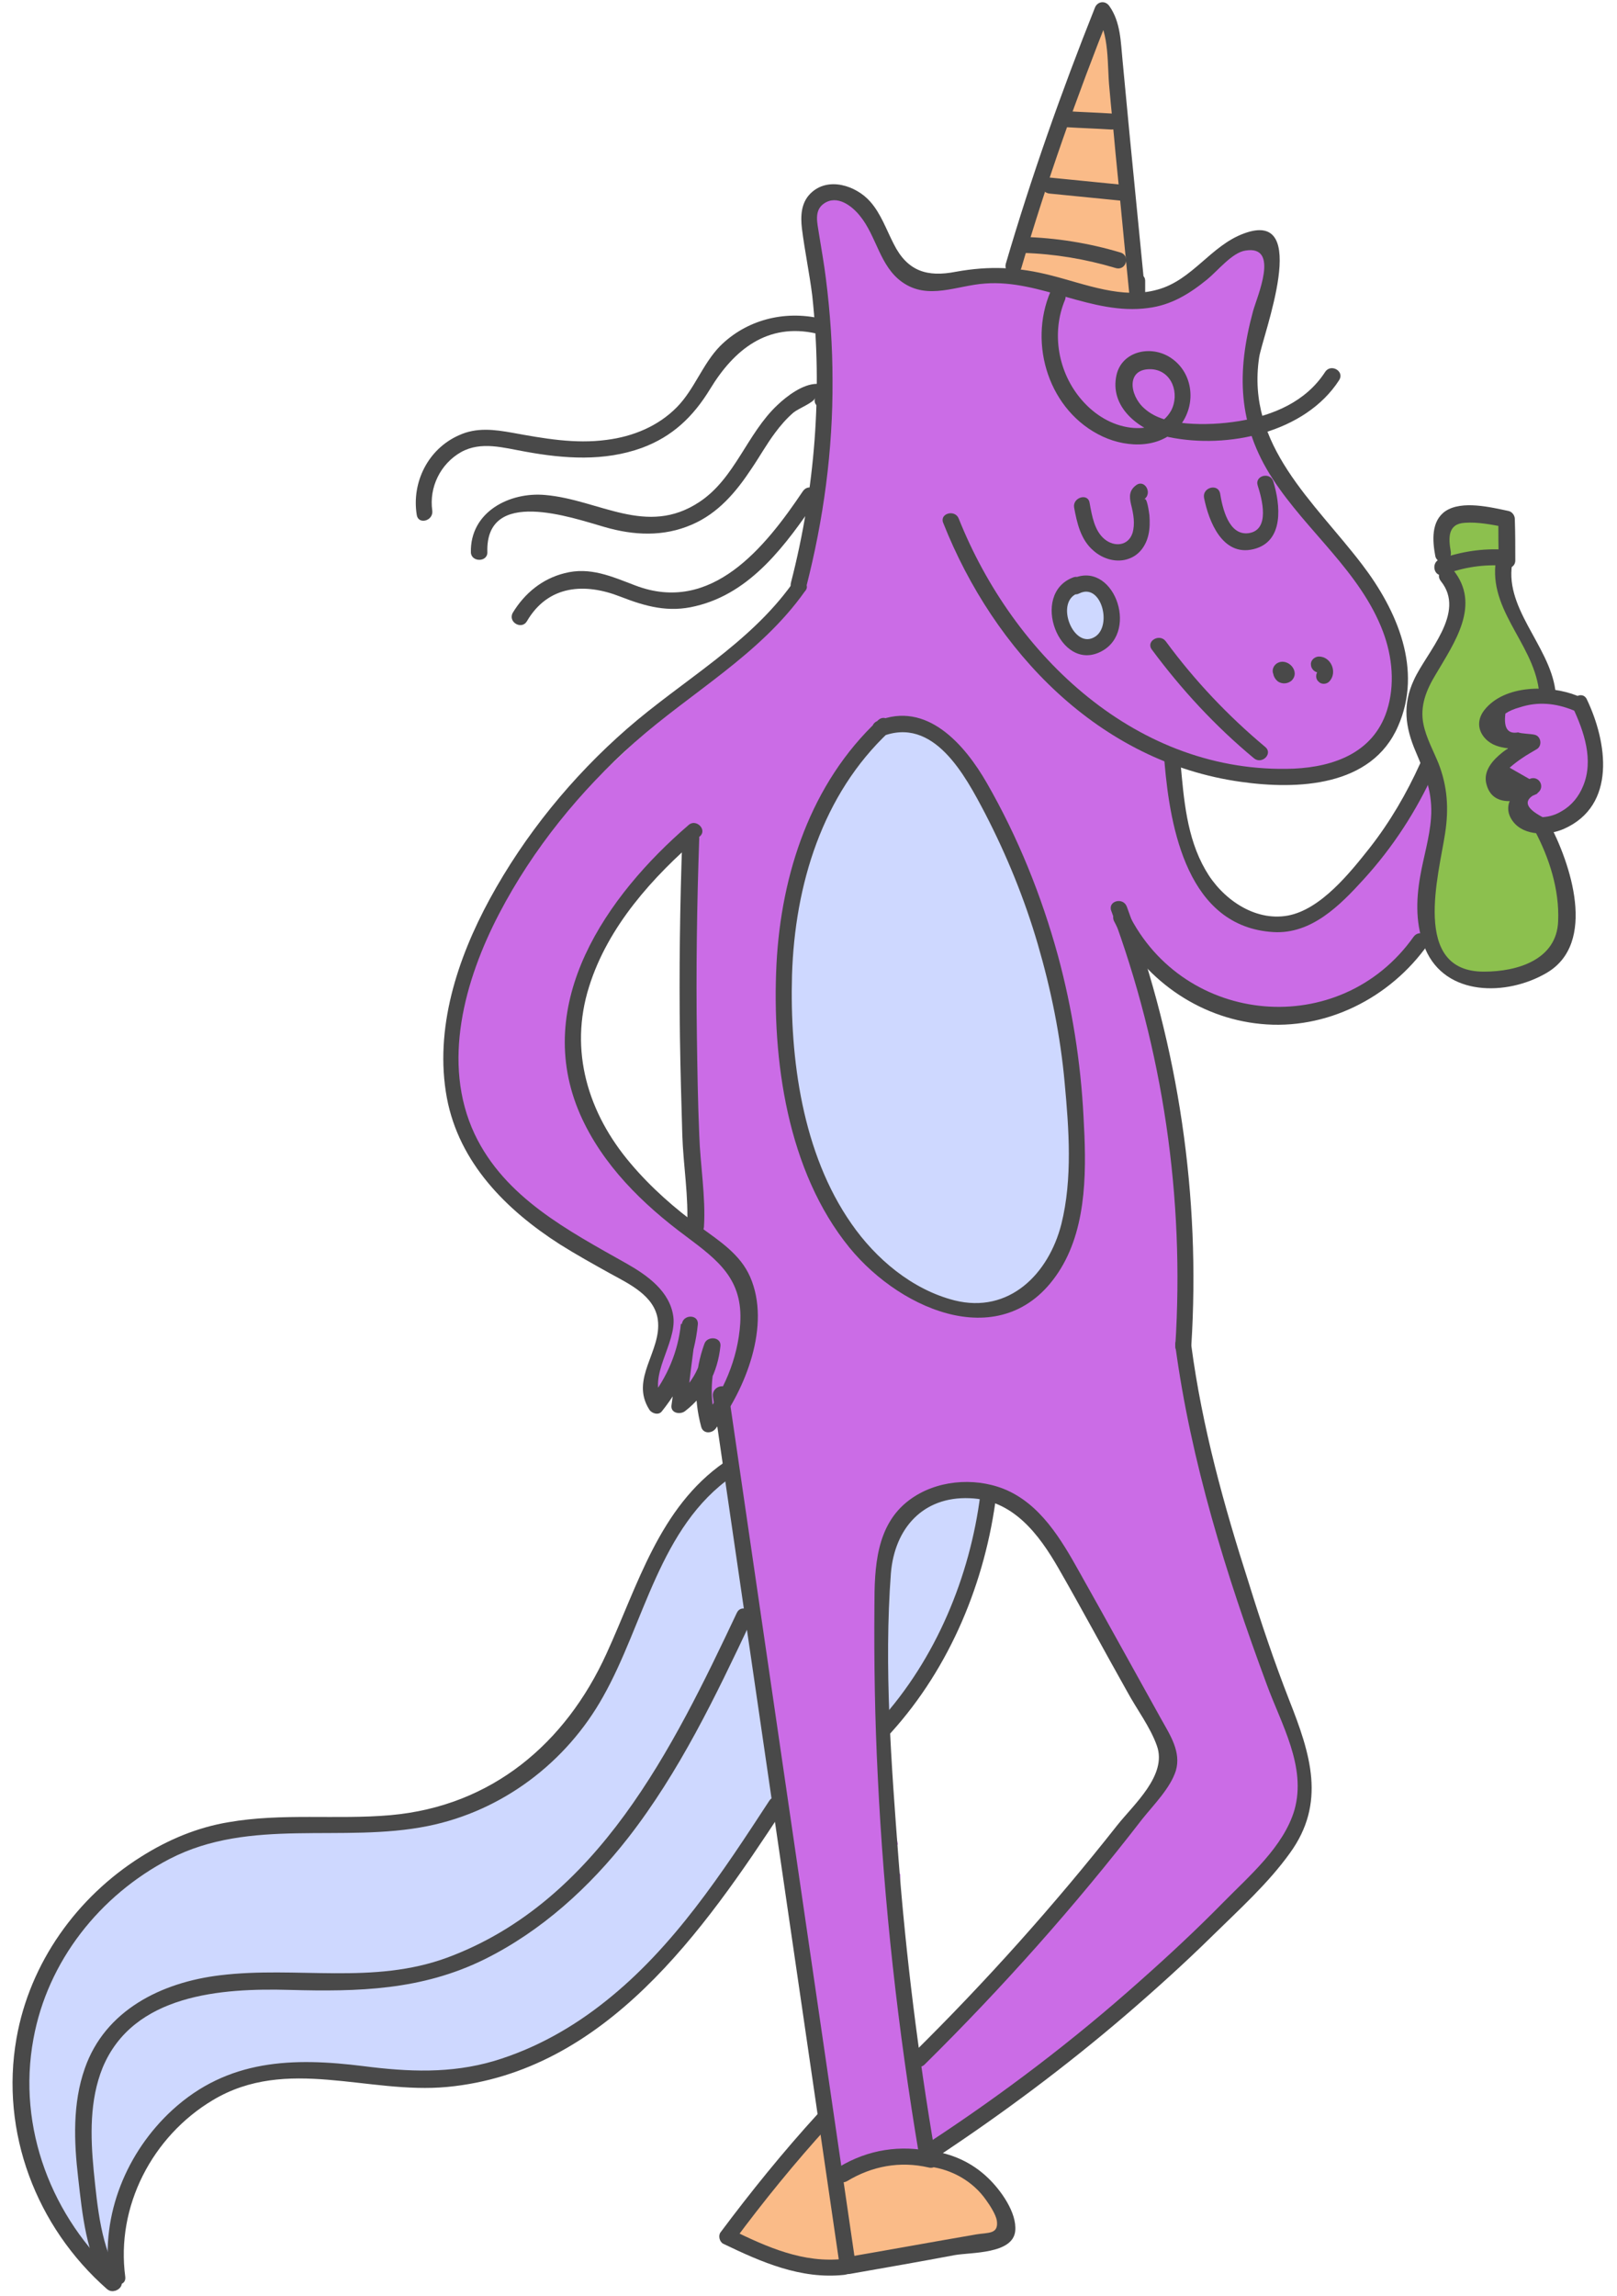<?xml version="1.0" encoding="UTF-8" standalone="no"?><svg xmlns="http://www.w3.org/2000/svg" xmlns:xlink="http://www.w3.org/1999/xlink" fill="#494949" height="487.5" preserveAspectRatio="xMidYMid meet" version="1" viewBox="-2.8 -0.5 343.4 487.5" width="343.4" zoomAndPan="magnify"><g id="change1_1"><path d="M317.2,109.7c1.3,1.8-0.7,3.8-0.7,9.7c0,1.4,0.1,5.2,1.7,9.5c1.5,4,2.9,4.6,4.8,8.7c1.5,3.3,2.2,6.5,2.6,9.3 c-3.4,0.6-6.3,1.3-8.8,1.9c-1.6,0.4-2.8,0.7-3.6,1.8c-0.9,1.3-0.9,3.3,0,4.7c1.1,1.8,3.7,2.6,6,1.7c-0.9,0.5-2.7,1.8-3.9,4.1 c-0.8,1.6-1.8,4.9-0.4,6.3c1.2,1.2,3-0.1,4.4,1.2c1.4,1.3,0.2,3.3,1.4,5.3c0.9,1.4,2.7,2.1,4.5,2.3c1.6,2.5,6.8,11.1,4.5,20.4 c-0.4,1.8-1.2,4.7-3.7,7.1c-3.7,3.5-8.6,3.6-11.5,3.7c-3.1,0.1-6.5,0.1-9.5-2.1c-3.7-2.7-4.4-7.1-4.9-9.6c-0.7-3.8,0.2-5,1.6-15 c1.5-10.6,1.1-13,0.6-14.8c-0.9-3.1-1.7-3.2-2.9-7.6c-1.1-3.8-2.1-7.1-1.5-10.7c0.7-4.2,2.6-3.9,6-11.2c2-4.4,3.5-7.6,2.5-11.1 c-0.7-2.5-2-2.9-2.9-5.3c-1.3-3.8,0.3-7.7,1.9-10.7C313.6,107.2,316.2,108.3,317.2,109.7z" fill="#8cc04e"/></g><g id="change2_1"><path d="M301.4,163c-0.9-0.1-1.7,2.2-3.6,5.5c-1.8,3.3-3.9,6.1-8,11.6c-4.5,5.9-6.7,8.9-10.4,11.6 c-2.8,2-5.4,3.9-9.2,4.3c-5.3,0.6-9.4-1.8-11-2.7c-4.9-3-7-7.2-8.4-10c-2-3.9-2.3-7.5-3.1-14.5c-0.4-3.5-0.6-6.4-0.7-8.3 c7.2,2.5,13.3,3.4,17.5,3.8c4.6,0.4,8.4,0.7,13.2-0.4c3.7-0.9,9.1-2.2,12.4-6.9c2.4-3.3,2.5-6.8,2.8-11.4c0.1-3.1,0.4-9.8-2.8-17.4 c-2-4.8-3.4-5.1-13.4-17.6c-8.8-10.9-10.1-13.6-10.8-15.3c-1.3-3-3.9-8.9-3.4-16.5c0.2-4.5,1.5-9.1,3.3-15.5c1.7-6.3,3-9.5,1.4-11.2 c-1.7-1.8-5.4-0.9-6.3-0.6c-4.3,1.1-4.8,3.9-9.7,7.4c-1.4,1-5.8,4-11.7,4.7c-2.8,0.3-5.3-0.2-10.1-1.1c-9.4-1.9-8.6-2.9-13.7-3.5 c-9.3-1.1-16.5,0.5-16.5,0.5c-1.5,0.3-3.3,0.8-5.5,0.3c-3.6-0.8-5.8-3.6-6.9-5c-3.4-4.2-1.9-6.1-5.1-9.7c-0.8-1-4.3-5.1-8.2-4.3 c-2.6,0.5-4,3.1-4.3,3.6c-1.8,3.2,0,6.8,1.1,10.6c0.4,1.2,0.8,6,1.7,15.6c0.5,5.7-0.2,15.7-1.6,35.5c-0.7,10.2-1.1,14.4-4.1,19.3 c-1.9,3-4,5.1-7.8,8.8c-5.4,5.2-8.4,6.8-14.1,11.4c-2.1,1.7-6.5,5.8-15.3,14.2c-8.9,8.4-13.4,12.6-15.4,15.1 c-1.2,1.5-6.5,7.9-11.5,17.7c-3.1,6-6.3,12.4-8,21.5c-0.9,4.9-2,10.8-0.4,18.3c0.4,1.8,2.1,9.7,8.4,17.6c8,10.2,19.6,15.5,20.5,15.9 c5,2.3,10.3,3.7,13.7,8.8c0.9,1.3,2.4,3.5,2.4,6.5c0,2.6-1.1,3.5-2.3,8.2c-0.7,2.7-1.5,7-0.7,7.3c1,0.4,3.9-5.6,5.1-5.1 c1,0.4-0.2,4.7,0.9,5.1c1,0.4,2.9-3.3,4.1-2.9c1.6,0.5,0.4,7.5,1.8,7.9c0.8,0.2,1.8-3.1,2.8-3c1.9,0.1,2.5,12.2,2.5,13.3 c0.6,12.9,3.8,25.6,5.5,38.4c2.2,16.6,2.1,13.5,4.9,34.1c2.2,16.2,2.6,20.5,4.5,34.9c1.3,10.1,3.3,24.5,6.1,42.2 c2.2-0.8,4.5-1.7,7-2.4c5.5-1.7,10.5-2.7,15.1-3.3c11.3-7.4,21-14.7,29.1-21.2c12.8-10.2,8.5-8.1,25.7-22.5 c6.2-5.2,11.8-9.6,17.2-17.7c2.4-3.5,4.8-6.3,5.9-10.6c1.3-5.1,0.2-9.4-1.2-14.5c-2.3-8.5-4.8-10.3-8.2-20.8c-1-3-1-3.4-2.5-9.4 c-3.3-12.5-5.3-18-7.6-25.9c-1.9-6.6-4.4-16-6.5-27.8c0.3-2,0.7-4.8,1-8.1c0.4-3.8,0.9-11.6,0.2-22.5c-0.7-9.6-2-16.5-4.1-26.7 c-1.3-6.4-3.2-15.1-6.1-25.3c1.3,0.9,3.3,2.2,5.6,3.6c3,1.8,6.8,4.1,11,5.8c3.3,1.3,8.4,3.4,14.9,3.3c8.1-0.1,14-3.5,17.1-5.3 c6.8-4,10.9-9.2,13-12.4c-0.9-2-1.9-4.9-1.5-8.3c0.3-2.1,0.8-2.6,1.8-5.5c0.2-0.5,1.9-5.7,2-11.9C302.8,171.2,303,163.3,301.4,163z M145.3,258.9c-0.2,0.8-1.2,1.3-2,1.1c-1.9-0.6-3.4-1.9-5.2-2.8c-1.3-0.7-0.8-2.3,0.2-2.8c-5.3-3-9.4-9-12.8-13.9 c-4.2-6-6.8-13.2-6.8-20.6c0-7.8,3.1-14.9,6.6-21.7c3.6-6.8,8.2-13.2,14-18.2c2.9-2.5,7.2,1.7,4.3,4.3c-0.1,0.1-0.3,0.2-0.4,0.4 c0.6,0.7,1,1.6,0.5,2.7c-0.1,0.2-0.2,0.5-0.3,0.7l0,0c-2.1,4.6-0.4,10.8-0.2,15.7c0.2,5.6,0.1,11.3,0,16.9 c-0.1,5.8-0.8,11.5-0.7,17.3c0.1,4.2,1.2,8.3,1.3,12.5c0.9-0.1,1.8,0.4,1.8,1.5C145.8,254.3,145.7,256.6,145.3,258.9z M241.1,364.1 c0.6,1.3,1.1,2.6,1.4,3.9c0.8,0,1.5,0.4,1.7,1.4c0.4,3,0.3,6.1-0.4,9c-0.4,1.5-1.9,1.7-2.9,1.1c-0.9,1.7-2,3.4-3.3,5.1 c-2.5,3.3-4.9,6.7-7.8,9.8c-2.7,2.9-5.6,5.4-8.2,8.4c-4,4.6-7.4,9.7-12,13.5c0,0.7-0.2,1.4-0.8,1.9c-4.4,3.4-7.4,8.3-11.9,11.7 c0,0-0.1,0-0.1,0.1c-1,1.6-2.1,3.1-3.6,4.3c-1,0.8-3,0.7-3.3-0.9c-1-5.1-0.7-10.2-0.7-15.3c0-0.5,0.1-0.8,0.3-1.1 c-0.2-0.4-0.4-0.8-0.5-1.2c-2.3-6-0.7-12.2-0.6-18.4c-0.7-0.3-1.2-1.1-1.2-1.8v-3.1c0-0.6,0.3-1.1,0.7-1.4 c-1.2-5.7-3.6-11.6-2.2-17.3c0.1-0.4,0.2-0.9,0.4-1.3c-2.1-1.5-3.1-4.5-0.6-6.7c0.5-0.4,1-0.8,1.5-1.3c-0.4-0.3-0.6-0.8-0.6-1.4 c0-6.7-0.6-13.3-0.8-20c-0.1-5.6-0.2-12,1.8-17.4c1.4-3.7,4.1-6.6,7.8-8.1c2.9-1.2,7.2-3.1,10-1c0.9,0.7,1.4,1.6,1.7,2.6 c0.3-0.7,1-1.1,1.8-1.1c0.8,0,1.5,0.5,1.8,1.2c1.2,0,2.4,0.4,3.3,1.2c6.4,6,10.9,13.6,15,21.3c2,3.8,3.9,7.6,5.9,11.4 C236.6,356.9,239.3,360.2,241.1,364.1z" fill="#cb6ce6"/></g><g id="change3_1"><path d="M230.8,124.7c1.8,1.2,3,3.5,2.7,5.9c-0.4,3.2-3.1,4.7-3.4,4.9c-0.4,0.2-2.5,1.3-4.7,0.5 c-2.7-1.1-3.6-4.7-3.2-7.3c0.1-0.6,0.6-3.8,3.4-4.8C227.9,122.9,230.2,124.2,230.8,124.7z M187.9,153.2c-4.4,3.1-11.1,8.6-15.9,17.6 c-3.6,6.8-4.5,12.6-5.9,22c-1.5,10.1-2.9,19.8-1.4,32.5c1.1,9.2,2.9,22.8,12.6,35.9c4.2,5.7,11.1,15,22.6,16.2 c1.3,0.1,11.1,1.1,18.4-5.6c4.1-3.8,6.6-9.2,7.5-22c0.7-9.3,0.6-23-5.5-47.3c0,0-5.6-22.8-16.4-38.5c-2.9-4.2-5.9-6.8-9-8.4 C192,154.1,189.5,153.5,187.9,153.2z" fill="#ced8ff"/></g><g id="change3_2"><path d="M162.1,382.7c-6.5,11.3-13.1,19.9-18.2,25.9c-7.7,8.9-14.3,16.5-25.5,23.2c-5.1,3-12.1,7-21.9,8.5 c-5.6,0.8-10.3,0.6-18.9,0.1c-13.2-0.8-13.7-2.1-19.8-1.5c-10.4,1.2-17.7,6.3-20.2,8.1c-3.3,2.4-12.1,8.7-15.4,19.7 c-3,10.1,0.8,17-0.8,17.6c-3,1.1-21.9-20.7-19.3-47.4c1.7-17.8,12-29.4,15-32.5c11.4-11.9,25-15.2,30.2-16.4c15-3.4,17.3,1.9,35-1.5 c7.5-1.4,18.1-3.6,28-11.5c8.2-6.5,12.3-14,15.8-20.3c7.5-13.7,6.3-20,14.1-30.6c4.4-6,9.3-9.9,12.8-12.4 C156,335.3,159,359,162.1,382.7z M186.3,363.1c2.4,0.6,6.7-6.8,9.5-11.6c1.2-2.1,2.5-4.5,5.7-12.5c7.4-18.6,6.8-21.1,5.6-22.3 c-1.1-1.1-2.9-1.1-5.9-1c-1.2,0-5.2,0.2-9.2,2.9c-5,3.5-6.3,8.7-6.6,10C182.7,356.4,184.3,362.6,186.3,363.1z" fill="#ced8ff"/></g><g id="change2_2"><path d="M333.6,148.4c-3.4-1.3-6.3-1.6-8.1-1.6c-2.4,0-7.9,0-10.8,3.7c-0.3,0.4-2,2.6-1.3,4.2c1.2,2.4,7.4,1,7.7,2.3 c0.3,1.1-4.5,2-5.9,5.7c-0.5,1.5-0.6,3.6,0.5,4.6c1.9,1.6,6.5-1.2,6.8-0.5c0.3,0.6-3.5,2.2-3.4,4.4c0.1,1.8,2.6,3.3,4.7,3.7 c3.7,0.7,6.7-1.9,7.7-2.8c3.4-2.9,4.1-6.7,4.3-7.8c0.4-2.2-0.1-4.9-1-10.1C334.4,151.8,333.9,149.8,333.6,148.4z" fill="#cb6ce6"/></g><g id="change4_1"><path d="M174.5,460c3.3,2.2,7.2-2.8,15.6-2.8c6.7,0.1,11.5,3.4,16.8,7.1c1.8,1.2,3.4,2.6,4,4.9 c0.5,1.8,0.2,4-0.9,5.6c-2.2,3.3-6.9,2.1-16.1,3c-9.8,1-9.4,2.8-17.2,3c-7.3,0.1-12.6-1.3-14.5-1.9c-4.5-1.3-8-3.1-10.4-4.5 c2.2-2.5,4.4-5,6.6-7.5c4.7-5.4,9.4-10.7,13.9-16C172,454.3,172.1,458.4,174.5,460z M238.1,63.3c-2.3-22.6-3.1-34.4-3.2-40.4 c0-2.5-0.5-6.5-1.4-14.5c-0.5-4.1-0.7-5.4-1.3-5.5c-1.8-0.4-5.1,8.9-8.8,19.5c-3,8.5-7.1,20.7-11.9,35.6c3.3,0.1,7.1,0.4,11.1,1.1 C228.7,60.2,233.9,61.7,238.1,63.3z" fill="#fabb88"/></g><g><g id="change5_1"><path d="M168.4,124.2c3.7-14.4,5.7-29.1,5.6-44c0-7.2-0.5-14.4-1.4-21.5c-0.4-3.3-1-6.5-1.5-9.7c-0.3-2.1-1.1-4.8,1.1-6.3 c2.8-1.9,5.9,0.5,7.6,2.6c3.6,4.4,4.2,10.7,9,14.1c5.5,3.9,11.6,0.7,17.6,0.3c11.8-0.9,22.7,6.8,34.6,5.2c4.9-0.6,8.8-3,12.6-6.1 c2.2-1.8,5.3-5.7,8.1-6.1c7.4-1.2,2.4,9.9,1.6,12.9c-3.5,12.9-3.3,24.1,4.2,35.6c7.2,11.1,18.6,19.7,23.4,32.4 c2,5.3,2.6,11.4,0.8,16.9c-2.9,8.8-11.2,11.8-19.7,12.2c-33.2,1.3-59.6-24-71.2-53.1c-0.8-2-4.1-1.1-3.3,0.9 c10.8,27.3,33.1,50.8,63.2,55c12,1.7,27.8,1.1,33.4-11.8c5.3-12-0.2-24.6-7.6-34.3c-10.2-13.4-24.7-25.3-21.9-44 c0.7-4.6,11.3-31.8-3.3-26.3c-7,2.6-10.9,9.9-18.3,11.9c-7.4,2.1-15.4-1.2-22.5-3c-7-1.8-13.1-2.1-20.3-0.8 c-6.1,1.2-10.3-0.1-13.2-5.9c-1.6-3.1-2.7-6.4-5-9c-3-3.4-9-5.4-12.7-1.7c-2,2-2.1,4.8-1.8,7.4c0.6,4.8,1.6,9.5,2.2,14.3 c2.2,20.4,0.6,41-4.5,60.8C164.5,125.4,167.8,126.3,168.4,124.2L168.4,124.2z" fill="inherit"/><path d="M237,59.3c0,0.8,0,1.7,0,2.5c1.1,0,2.3,0,3.4,0c-1.1-11.2-2.2-22.4-3.3-33.6c-0.5-5.3-1-10.5-1.5-15.8 c-0.4-4-0.4-8.2-2.8-11.6c-0.9-1.3-2.6-1-3.1,0.4c-7.1,17.8-13.5,35.9-18.9,54.3c-0.6,2.1,2.7,3,3.3,0.9 C219.5,38,225.9,19.9,233,2.1c-1,0.1-2.1,0.3-3.1,0.4c3,4.1,2.4,10.9,2.9,15.7c0.4,4.6,0.9,9.2,1.3,13.8c1,9.9,1.9,19.8,2.9,29.6 c0.2,2.2,3.5,2.3,3.4,0c0-0.8,0-1.7,0-2.5C240.4,57.1,237,57.1,237,59.3L237,59.3z" fill="inherit"/><path d="M223.6,26.5c3.2,0.2,6.4,0.3,9.6,0.5c2.2,0.1,2.2-3.3,0-3.4c-3.2-0.2-6.4-0.3-9.6-0.5C221.3,22.9,221.3,26.4,223.6,26.5 L223.6,26.5z" fill="inherit"/><path d="M235.2,38.7c-5-0.5-10.1-1-15.1-1.5c-2.2-0.2-2.2,3.2,0,3.4c5,0.5,10.1,1,15.1,1.5C237.4,42.4,237.4,38.9,235.2,38.7 L235.2,38.7z" fill="inherit"/><path d="M235.1,53.1c-6.7-2-13.6-3.1-20.6-3.3c-2.2-0.1-2.2,3.4,0,3.4c6.7,0.2,13.2,1.3,19.6,3.2 C236.4,57.1,237.3,53.7,235.1,53.1L235.1,53.1z" fill="inherit"/><path d="M220.3,61.4c-4.8,11.2-0.3,25.5,11.1,30.8c5.4,2.5,12.7,2.6,16.6-2.6c3.4-4.6,2.5-11.4-2.6-14.4 c-4.3-2.5-10.4-0.9-11.2,4.5c-1.1,6.7,5.4,11.4,11.2,12.6c12.5,2.6,29-0.9,36.2-12.1c1.2-1.9-1.8-3.6-3-1.7 c-4.1,6.3-11,9.2-18.2,10.4c-3.7,0.6-7.5,0.8-11.2,0.5c-3.2-0.3-6.6-1-9-3.2c-3.2-2.8-3.9-8.6,1.6-8.3c4.3,0.3,6,5.2,4.1,8.8 c-1.8,3.2-5.3,4-8.6,3.6c-4-0.5-7.6-2.7-10.3-5.8c-5.1-5.8-6.6-14.3-3.6-21.4C224.1,61.1,221.2,59.3,220.3,61.4L220.3,61.4z" fill="inherit"/><path d="M225.3,107.2c0.6,3.3,1.4,6.9,4.1,9.2c2,1.8,5,2.7,7.6,1.7c2.2-0.8,3.6-2.8,4.1-5.1c0.3-1.3,0.3-2.8,0.2-4.1 c-0.1-0.7-0.5-3.9-1.1-3.4c1.8-1.3,0.1-4.3-1.7-3c-1.5,1.1-1.5,2.4-1.1,4.1c0.5,2,0.9,4.1,0.3,6.1c-0.9,2.7-3.8,3-5.9,1.3 c-2.2-1.8-2.7-5-3.2-7.7C228.3,104.1,225,105.1,225.3,107.2L225.3,107.2z" fill="inherit"/><path d="M252.9,105.2c1,5,3.9,12.5,10.5,10.9c6.6-1.6,5.7-9.5,4.2-14.4c-0.7-2.1-4-1.2-3.3,0.9c0.9,2.8,2.7,9.4-1.9,10.1 c-4.3,0.6-5.6-5.4-6.1-8.5C255.8,102.1,252.5,103,252.9,105.2L252.9,105.2z" fill="inherit"/><path d="M267.9,141.2c-0.7,1-0.2,2.3,0.7,3c0.9,0.6,2.1,0.5,2.9-0.2c2-2-1-5.1-3.2-3.6c-0.7,0.5-1.1,1.5-0.6,2.4 c0.5,0.7,1.6,1.2,2.4,0.6c0.3-0.2-0.5,0.1-0.5,0.1c-0.2,0-0.3-0.1-0.5-0.1c0.2,0.1,0,0-0.1-0.1c0-0.1-0.1-0.1-0.1-0.2 c-0.3-0.5-0.2-1,0.2-1.3c0.1-0.3,0.3-0.4,0.6-0.5c0.1-0.1,0.3-0.1,0.5-0.1c0.1,0,0.4,0.1,0.4,0.1c-0.1,0,0.2,0.2,0.3,0.3 c0.2,0.2,0.2,0.5,0.1,0.8c-0.1,0.7-0.1,0.9,0,0.6c0.5-0.7,0.1-2-0.6-2.4C269.4,140.1,268.5,140.4,267.9,141.2L267.9,141.2z" fill="inherit"/><path d="M279.5,144.2c1.8-1.9,0.4-5.3-2.2-5.3c-0.9,0-1.8,0.8-1.7,1.7c0,0.9,0.8,1.7,1.7,1.7c0.4,0-0.4-0.1,0,0 c-0.1,0-0.3-0.1-0.1,0c-0.2-0.2-0.2-0.2-0.2-0.1c0.1,0.1,0.1,0-0.1-0.1c0,0,0.2,0.4,0.1,0.1c-0.1-0.3,0,0.1,0,0.1 c-0.1,0,0-0.5,0-0.1c0,0.2,0.1-0.4,0-0.1c0-0.1,0.1-0.1,0.1-0.2c-0.1,0.2-0.1,0.1,0.1-0.1c-0.6,0.7-0.7,1.8,0,2.4 C277.7,144.8,278.8,144.9,279.5,144.2L279.5,144.2z" fill="inherit"/><path d="M241.8,137.4c6.3,8.5,13.5,16.3,21.7,23.1c1.7,1.4,4.1-1,2.4-2.4c-7.9-6.6-15-14.1-21.1-22.4 C243.5,133.9,240.5,135.6,241.8,137.4L241.8,137.4z" fill="inherit"/><path d="M225.1,122.1c-9.3,3.5-2.9,20.4,6,15.7c8.2-4.3,2.4-19.8-6.4-15.3c-2,1-0.2,4,1.7,3c4.6-2.3,7,6.6,3.5,9.1 c-4.6,3.2-8.8-7.2-3.9-9.1C228.1,124.7,227.2,121.3,225.1,122.1L225.1,122.1z" fill="inherit"/><path d="M244.5,161.3c1.2,14.3,5,35,23.1,36.1c8.1,0.5,14.2-5.7,19.2-11.2c6.2-6.8,11.2-14.5,15-22.9c0.9-2-2.1-3.8-3-1.7 c-2.9,6.4-6.4,12.4-10.7,17.9c-4.2,5.3-10.4,13.1-17.4,14.4c-7.2,1.3-14.1-3.7-17.5-9.7c-4-6.9-4.6-15.1-5.3-22.8 C247.8,159.1,244.3,159.1,244.5,161.3L244.5,161.3z" fill="inherit"/><path d="M303.2,122.9c5.4,6.7-3,15-5.7,20.9c-2.5,5.3-1.9,10.1,0.4,15.4c2,4.7,3.6,8.8,3.2,14c-0.3,4.2-1.6,8.3-2.3,12.4 c-0.9,5.1-1,10.5,1.1,15.4c4.3,10.1,17.3,10,25.7,5.1c10.9-6.3,5.1-23.4,0.5-32c-1-2-4-0.2-3,1.7c3.1,5.8,5.3,12.6,5,19.3 c-0.3,8.2-8.7,10.7-15.7,10.7c-15.6,0.1-9.6-20.7-8.3-29.4c0.8-5.2,0.5-9.9-1.4-14.8c-1.1-2.7-2.6-5.4-3.2-8.3 c-0.8-3.9,0.6-7.3,2.6-10.6c4-6.8,9.7-14.8,3.7-22.2C304.2,118.7,301.8,121.2,303.2,122.9L303.2,122.9z" fill="inherit"/><path d="M332.1,147.2c-5.8-2.3-15.4-2.4-19.7,3.1c-1.3,1.7-1.5,3.7-0.2,5.5c2.4,3.2,6.5,2.4,9.9,3.1c-0.1-1-0.3-2.1-0.4-3.1 c-3.3,1.9-10.2,5.5-8.8,10.3c1.4,5.1,7.3,3.6,10.8,1.9c-0.6-1-1.2-2-1.7-3c-2.9,2-6.2,5.3-3.5,8.9c2.4,3.2,7.6,3,10.8,1.6 c11.3-5,9.2-18.5,4.9-27.5c-0.9-2-3.9-0.3-3,1.7c2.4,5.1,4.5,11.2,2.2,16.7c-0.9,2.2-2.4,4.1-4.5,5.3c-1.3,0.8-2.6,1.2-4.1,1.3 c-3.8-2-4.2-3.7-1.1-5.1c1.8-1.3,0.3-3.9-1.7-3c-1.4-0.8-2.8-1.6-4.2-2.4c0.8-0.7,1.7-1.4,2.6-2c1-0.7,2.1-1.3,3.1-1.9 c1.3-0.7,1-2.8-0.4-3.1c-0.8-0.2-2.7-0.2-3.5-0.5c-2.2,0.4-3.1-0.9-2.7-4c0.9-0.6,1.9-1,3-1.3c3.9-1.3,7.7-0.9,11.4,0.6 C333.3,151.4,334.2,148.1,332.1,147.2L332.1,147.2z" fill="inherit"/><path d="M327.5,146c-1.3-9.6-11.3-17.7-9-27.6c0.3-1.1-0.5-2.1-1.7-2.2c-4.8-0.3-9.3,0.4-13.8,2c-2.1,0.8-1.2,4.1,0.9,3.3 c4.2-1.6,8.4-2.2,12.9-1.9c-0.6-0.7-1.1-1.5-1.7-2.2c-2.5,11.1,7.5,18.2,8.9,28.5C324.4,148.2,327.8,148.2,327.5,146L327.5,146z" fill="inherit"/><path d="M319,118.5c0-2.9,0-5.9-0.1-8.8c0-0.7-0.5-1.5-1.3-1.7c-3.8-0.8-9.9-2.3-13.4,0c-3.1,2.1-2.8,6.3-2.2,9.5 c0.4,2.2,3.7,1.3,3.3-0.9c-0.5-2.8-0.7-5.9,3-6.1c2.8-0.2,5.7,0.4,8.4,0.9c-0.4-0.6-0.8-1.1-1.3-1.7c0,2.9,0,5.9,0.1,8.8 C315.5,120.7,319,120.7,319,118.5L319,118.5z" fill="inherit"/><path d="M165.4,123.5c-9.2,12.8-23.3,20.5-35,30.7c-11.7,10.2-21.8,22.6-29.2,36.2c-6.9,12.7-11.8,27.6-9.1,42.2 c2.6,13.8,12.6,23.8,24,31.1c3.5,2.2,7.1,4.2,10.7,6.2c4,2.2,9.4,4.7,10.1,9.8c0.9,6.7-6,12.5-1.8,19.1c0.5,0.8,2,1.3,2.7,0.3 c4.4-5.5,6.9-11.4,7.6-18.4c0.2-2.2-3.2-2.2-3.4,0c-0.7,5.7-1.4,11.5-2.2,17.2c-0.2,1.7,1.9,2,2.9,1.2c4.5-3.5,6.9-8.2,7.5-13.8 c0.2-2-2.8-2.2-3.4-0.5c-2.1,5.8-2.3,11.6-0.7,17.6c0.4,1.6,2.3,1.5,3.1,0.4c6.3-8.3,11.8-21.9,7.3-32.2 c-2.1-4.8-6.5-7.6-10.6-10.6c-5.4-3.9-10.5-8.4-14.8-13.5c-9-10.6-13.1-23.9-8.8-37.5c4-12.8,13.5-23.3,23.5-31.9 c1.7-1.4-0.8-3.9-2.4-2.4c-17.4,15-33.3,37.8-23,61.4c4.7,10.7,13.3,19.1,22.5,25.9c6.8,5.1,12.1,9.1,11.5,18.5 c-0.5,7.6-3.6,14.6-8.2,20.6c1,0.1,2.1,0.3,3.1,0.4c-1.5-5.4-1.2-10.5,0.7-15.7c-1.1-0.2-2.3-0.3-3.4-0.5 c-0.5,4.8-2.8,8.4-6.5,11.3c1,0.4,2,0.8,2.9,1.2c0.7-5.7,1.4-11.5,2.2-17.2c-1.1,0-2.3,0-3.4,0c-0.6,5.9-2.9,11.3-6.6,16 c0.9,0.1,1.8,0.2,2.7,0.3c-3.3-5.1,3-12.1,2.3-17.8c-0.7-5.4-5.5-8.8-9.9-11.3c-12.4-7-25.9-14-32.3-27.5 c-7.1-15.1-2.1-32.8,5.2-46.8c7.2-13.8,17.2-26.1,28.8-36.4c12.1-10.7,26.6-18.6,36.1-32C169.7,123.4,166.7,121.7,165.4,123.5 L165.4,123.5z" fill="inherit"/><path d="M142.1,177.5c-0.5,14.1-0.7,28.2-0.5,42.3c0.1,6.9,0.3,13.8,0.5,20.7c0.2,6.4,1.4,13.2,1,19.6c0.4-0.6,0.8-1.1,1.3-1.7 c0.3,0.1,0.6,0.1,0.9,0.2c0,0.8,0,1.6,0,2.4c0.1-0.1,0.1-0.1,0.2-0.2c1.6-1.5-0.8-3.9-2.4-2.4c-0.1,0.1-0.1,0.1-0.2,0.2 c-0.7,0.6-0.6,1.8,0,2.4c0.8,0.8,1.4,1,2.5,0.7c0.8-0.2,1.2-0.9,1.3-1.7c0.4-6.4-0.8-13.2-1-19.6c-0.3-6.9-0.4-13.8-0.5-20.7 c-0.2-14.1,0-28.2,0.5-42.3C145.6,175.3,142.2,175.3,142.1,177.5L142.1,177.5z" fill="inherit"/><path d="M233.8,195.1c5.9,12,17.7,20.5,31.1,21.8c13.9,1.4,27.5-5.5,35.5-16.8c1.3-1.8-1.7-3.5-3-1.7c-15.6,22-48.8,19-60.6-5 C235.8,191.4,232.8,193.1,233.8,195.1L233.8,195.1z" fill="inherit"/><path d="M250.2,285.2c2-31.7-2.7-63.4-13.7-93.2c-0.8-2.1-4.1-1.2-3.3,0.9c11,29.5,15.6,60.9,13.6,92.3 C246.6,287.4,250,287.4,250.2,285.2L250.2,285.2z" fill="inherit"/><path d="M178.9,480.2c-9-61.7-18-123.4-27-185.1c-0.3-2.2-3.6-1.3-3.3,0.9c9,61.7,18,123.4,27,185.1 C175.9,483.3,179.2,482.4,178.9,480.2L178.9,480.2z" fill="inherit"/><path d="M177.7,482.3c7.4-1.3,14.9-2.6,22.3-4c3.5-0.6,12.3-0.2,12.8-5.1c0.4-3.9-3.1-8.7-5.7-11.2c-3.5-3.4-7.8-5.3-12.6-5.9 c-2.2-0.3-2.2,3.2,0,3.4c4.8,0.6,9.3,3.1,12.1,7.1c0.8,1.1,2.1,3.1,2.3,4.4c0.4,2.9-1.8,2.5-4.3,2.9c-9.3,1.6-18.6,3.3-27.9,4.9 C174.6,479.4,175.5,482.7,177.7,482.3L177.7,482.3z" fill="inherit"/><path d="M193.6,437.8c16.5-16.3,32-33.7,46.2-52.1c2.4-3,5.9-6.5,7.1-10.2c1.2-4-1.2-7.6-3.1-11c-5.8-10.4-11.5-20.8-17.3-31.1 c-3.9-7-8.4-14.7-16.2-17.8c-6.4-2.5-14.4-1.8-20,2.4c-7.1,5.3-7.4,14.4-7.4,22.5c-0.1,12,0.1,24,0.7,36c1.3,27.1,4.3,54,8.8,80.7 c0.4,2.2,3.7,1.3,3.3-0.9c-3.5-20.6-6.1-41.4-7.7-62.3c-1.5-19.8-3.1-40.6-1.6-60.5c0.8-9.5,6.8-16.3,16.7-15.9 c9.2,0.3,14.7,7.6,18.9,14.9c5,8.7,9.7,17.5,14.6,26.2c2,3.7,4.9,7.5,6.3,11.5c2.2,6.2-4.9,12.4-8.4,16.8 c-13.4,17-27.9,33.2-43.4,48.5C189.6,437,192.1,439.4,193.6,437.8L193.6,437.8z" fill="inherit"/><path d="M196.3,457.4c13.9-9.2,27.3-19.2,39.9-30c6.4-5.5,12.6-11.1,18.6-17c5.6-5.5,11.7-11,16.3-17.4 c7.8-10.7,4.4-21.1-0.1-32.5c-3.2-8.2-6-16.5-8.6-24.9c-5.3-16.5-9.9-33.1-12.2-50.4c-0.3-2.2-3.7-2.2-3.4,0 c3.3,24.6,10.8,48.7,19.4,71.9c3.1,8.5,8.5,17.5,5.9,26.7c-2.3,7.8-9.6,14-15.1,19.6c-5.7,5.8-11.6,11.3-17.7,16.7 c-14,12.5-29,23.9-44.7,34.2C192.7,455.6,194.4,458.6,196.3,457.4L196.3,457.4z" fill="inherit"/><path d="M170.8,448.4c-7.3,8-14.1,16.4-20.6,25.1c-0.5,0.7-0.2,2,0.6,2.4c8.1,3.9,16.5,7.6,25.7,6.6c2.2-0.2,2.2-3.7,0-3.4 c-8.7,1-16.4-2.5-24-6.2c0.2,0.8,0.4,1.6,0.6,2.4c6.3-8.5,12.9-16.6,20-24.4C174.8,449.2,172.3,446.8,170.8,448.4L170.8,448.4z" fill="inherit"/><path d="M183.7,152.4c-14.3,13.4-20.6,32.6-21.6,51.8c-1,20.3,2.3,44,15.5,60.2c11.2,13.7,33.5,23.1,44.9,4.4 c5.7-9.4,5.4-21.7,4.8-32.3c-0.6-11.5-2.4-22.9-5.4-34c-3.5-12.8-8.5-25.2-15.1-36.7c-4.7-8.2-12.8-17.6-23.3-13.2 c-2,0.8-1.1,4.2,0.9,3.3c11.1-4.5,17.8,8.3,22,16.3c4.6,8.9,8.4,18.2,11.2,27.8c2.8,9.6,4.8,19.4,5.7,29.4 c0.9,9.7,1.7,20.4-0.7,30c-2.7,10.6-11.1,19.1-22.7,16.2c-9-2.3-16.7-8.8-21.9-16.3c-10.4-14.9-13.1-35-12.6-52.8 c0.6-19.1,6.4-38.3,20.6-51.6C187.7,153.3,185.3,150.9,183.7,152.4L183.7,152.4z" fill="inherit"/><path d="M151,310c-13.8,9.6-18.3,26-25,40.6c-8.7,19.1-24.4,32.4-45.9,34.3c-11.4,1-23-0.5-34.4,1.5c-6.6,1.1-12.8,3.7-18.5,7.3 c-13.7,8.6-23.7,22.6-26.5,38.6c-3.5,19.9,4.2,40,19.2,53.2c1.7,1.5,4.1-1,2.4-2.4C8.2,470.4,0.8,451.3,4.3,432.4 c3-16.5,14.1-30.5,28.9-38.2c17.2-8.9,36.6-3.3,54.9-7c15.8-3.2,29.4-13.5,37.2-27.5c8.8-15.6,11.9-36,27.5-46.8 C154.6,311.7,152.8,308.7,151,310L151,310z" fill="inherit"/><path d="M153.7,341.9c-13.6,28.8-29.5,61.3-61.4,73.2c-15.9,5.9-32.1,1.8-48.4,3.8c-12.4,1.5-24.4,7.4-28.7,19.8 c-2.6,7.4-2.3,15.5-1.4,23.2c0.9,7.9,1.7,16.3,6,23.2c1.2,1.9,4.2,0.1,3-1.7c-4.2-6.7-4.9-15.3-5.7-23c-0.7-7.3-0.9-15,1.9-21.9 c6.5-15.6,25.2-16.9,39.7-16.5c14.6,0.4,28,0.1,41.4-6.5c12.1-6,22.3-15.3,30.5-25.8c10.9-14,18.6-30.1,26.1-46 C157.7,341.6,154.7,339.9,153.7,341.9L153.7,341.9z" fill="inherit"/><path d="M160.6,381.8c-10,15.3-20.3,31.1-34.8,42.6c-7,5.6-15,10.1-23.7,12.7c-9.2,2.7-18.2,2.3-27.6,1.1 c-15.1-1.9-28.9-1.5-40.7,9.3c-9.7,8.9-15.2,22.2-13.4,35.4c0.3,2.2,3.7,2.2,3.4,0c-2-14.9,5.7-29.8,18.6-37.5 c15.7-9.4,32.9-1.2,49.8-2.8c33.6-3.2,54.4-33.1,71.3-58.9C164.8,381.7,161.8,380,160.6,381.8L160.6,381.8z" fill="inherit"/><path d="M186.4,367.4c12.6-13.9,20.1-32.1,22.4-50.6c0.3-2.2-3.2-2.2-3.4,0c-2.2,17.5-9.5,35-21.4,48.1 C182.5,366.6,184.9,369.1,186.4,367.4L186.4,367.4z" fill="inherit"/><path d="M195.4,456.4c-6.9-1.6-13.9-0.5-20,3.2c-1.9,1.2-0.2,4.1,1.7,3c5.3-3.2,11.2-4.3,17.3-2.9 C196.6,460.3,197.5,456.9,195.4,456.4L195.4,456.4z" fill="inherit"/><path d="M171.3,67.1c-7.6-1.7-15.6,0.3-21.2,5.9c-3.7,3.8-5.4,9.1-9.1,12.9c-4,4.1-9.4,6.3-15,7c-6.7,0.9-13.3-0.3-19.9-1.5 c-3.9-0.7-7.7-1.2-11.4,0.5c-6.6,2.9-10.1,10-9,16.9c0.3,2.2,3.6,1.3,3.3-0.9c-0.7-4.9,1.7-9.9,6.1-12.4c4.3-2.4,9.1-0.9,13.7-0.1 c8.2,1.5,16.7,2.1,24.7-0.8c6.5-2.4,10.9-6.6,14.5-12.5c5.1-8.4,12.2-14.1,22.5-11.8C172.5,70.9,173.4,67.6,171.3,67.1L171.3,67.1 z" fill="inherit"/><path d="M100.7,116.7c-0.4-13.8,17.9-7.3,24.9-5.3c6.2,1.8,12.5,2.1,18.5-0.5c5.6-2.4,9.4-6.9,12.7-11.9c1.7-2.5,3.2-5.2,5-7.6 c1.1-1.5,2.4-3,3.9-4.3c1.1-0.9,4.3-2.1,4.6-3.1c-0.7,2.1,2.6,3,3.3,0.9c0.7-2.1-0.6-3.9-2.9-3.9c-3,0-6.4,2.6-8.4,4.5 c-6.5,6.1-9,15.6-16.6,20.6c-11.2,7.4-21.2-0.5-32.7-1.5c-7.6-0.7-16,3.6-15.8,12.2C97.3,118.9,100.8,118.9,100.7,116.7 L100.7,116.7z" fill="inherit"/><path d="M109.1,131.4c4.5-7.7,12.3-8.2,19.9-5.2c5.4,2.1,10.2,3.4,15.9,2c11.9-2.8,19.3-13.2,25.8-22.7c1.2-1.8-1.7-3.6-3-1.7 c-8,11.9-19.4,26.2-35.6,20c-5-1.9-9.6-4-15-2.6c-4.8,1.2-8.5,4.3-11,8.4C105,131.6,108,133.3,109.1,131.4L109.1,131.4z" fill="inherit"/></g></g></svg>